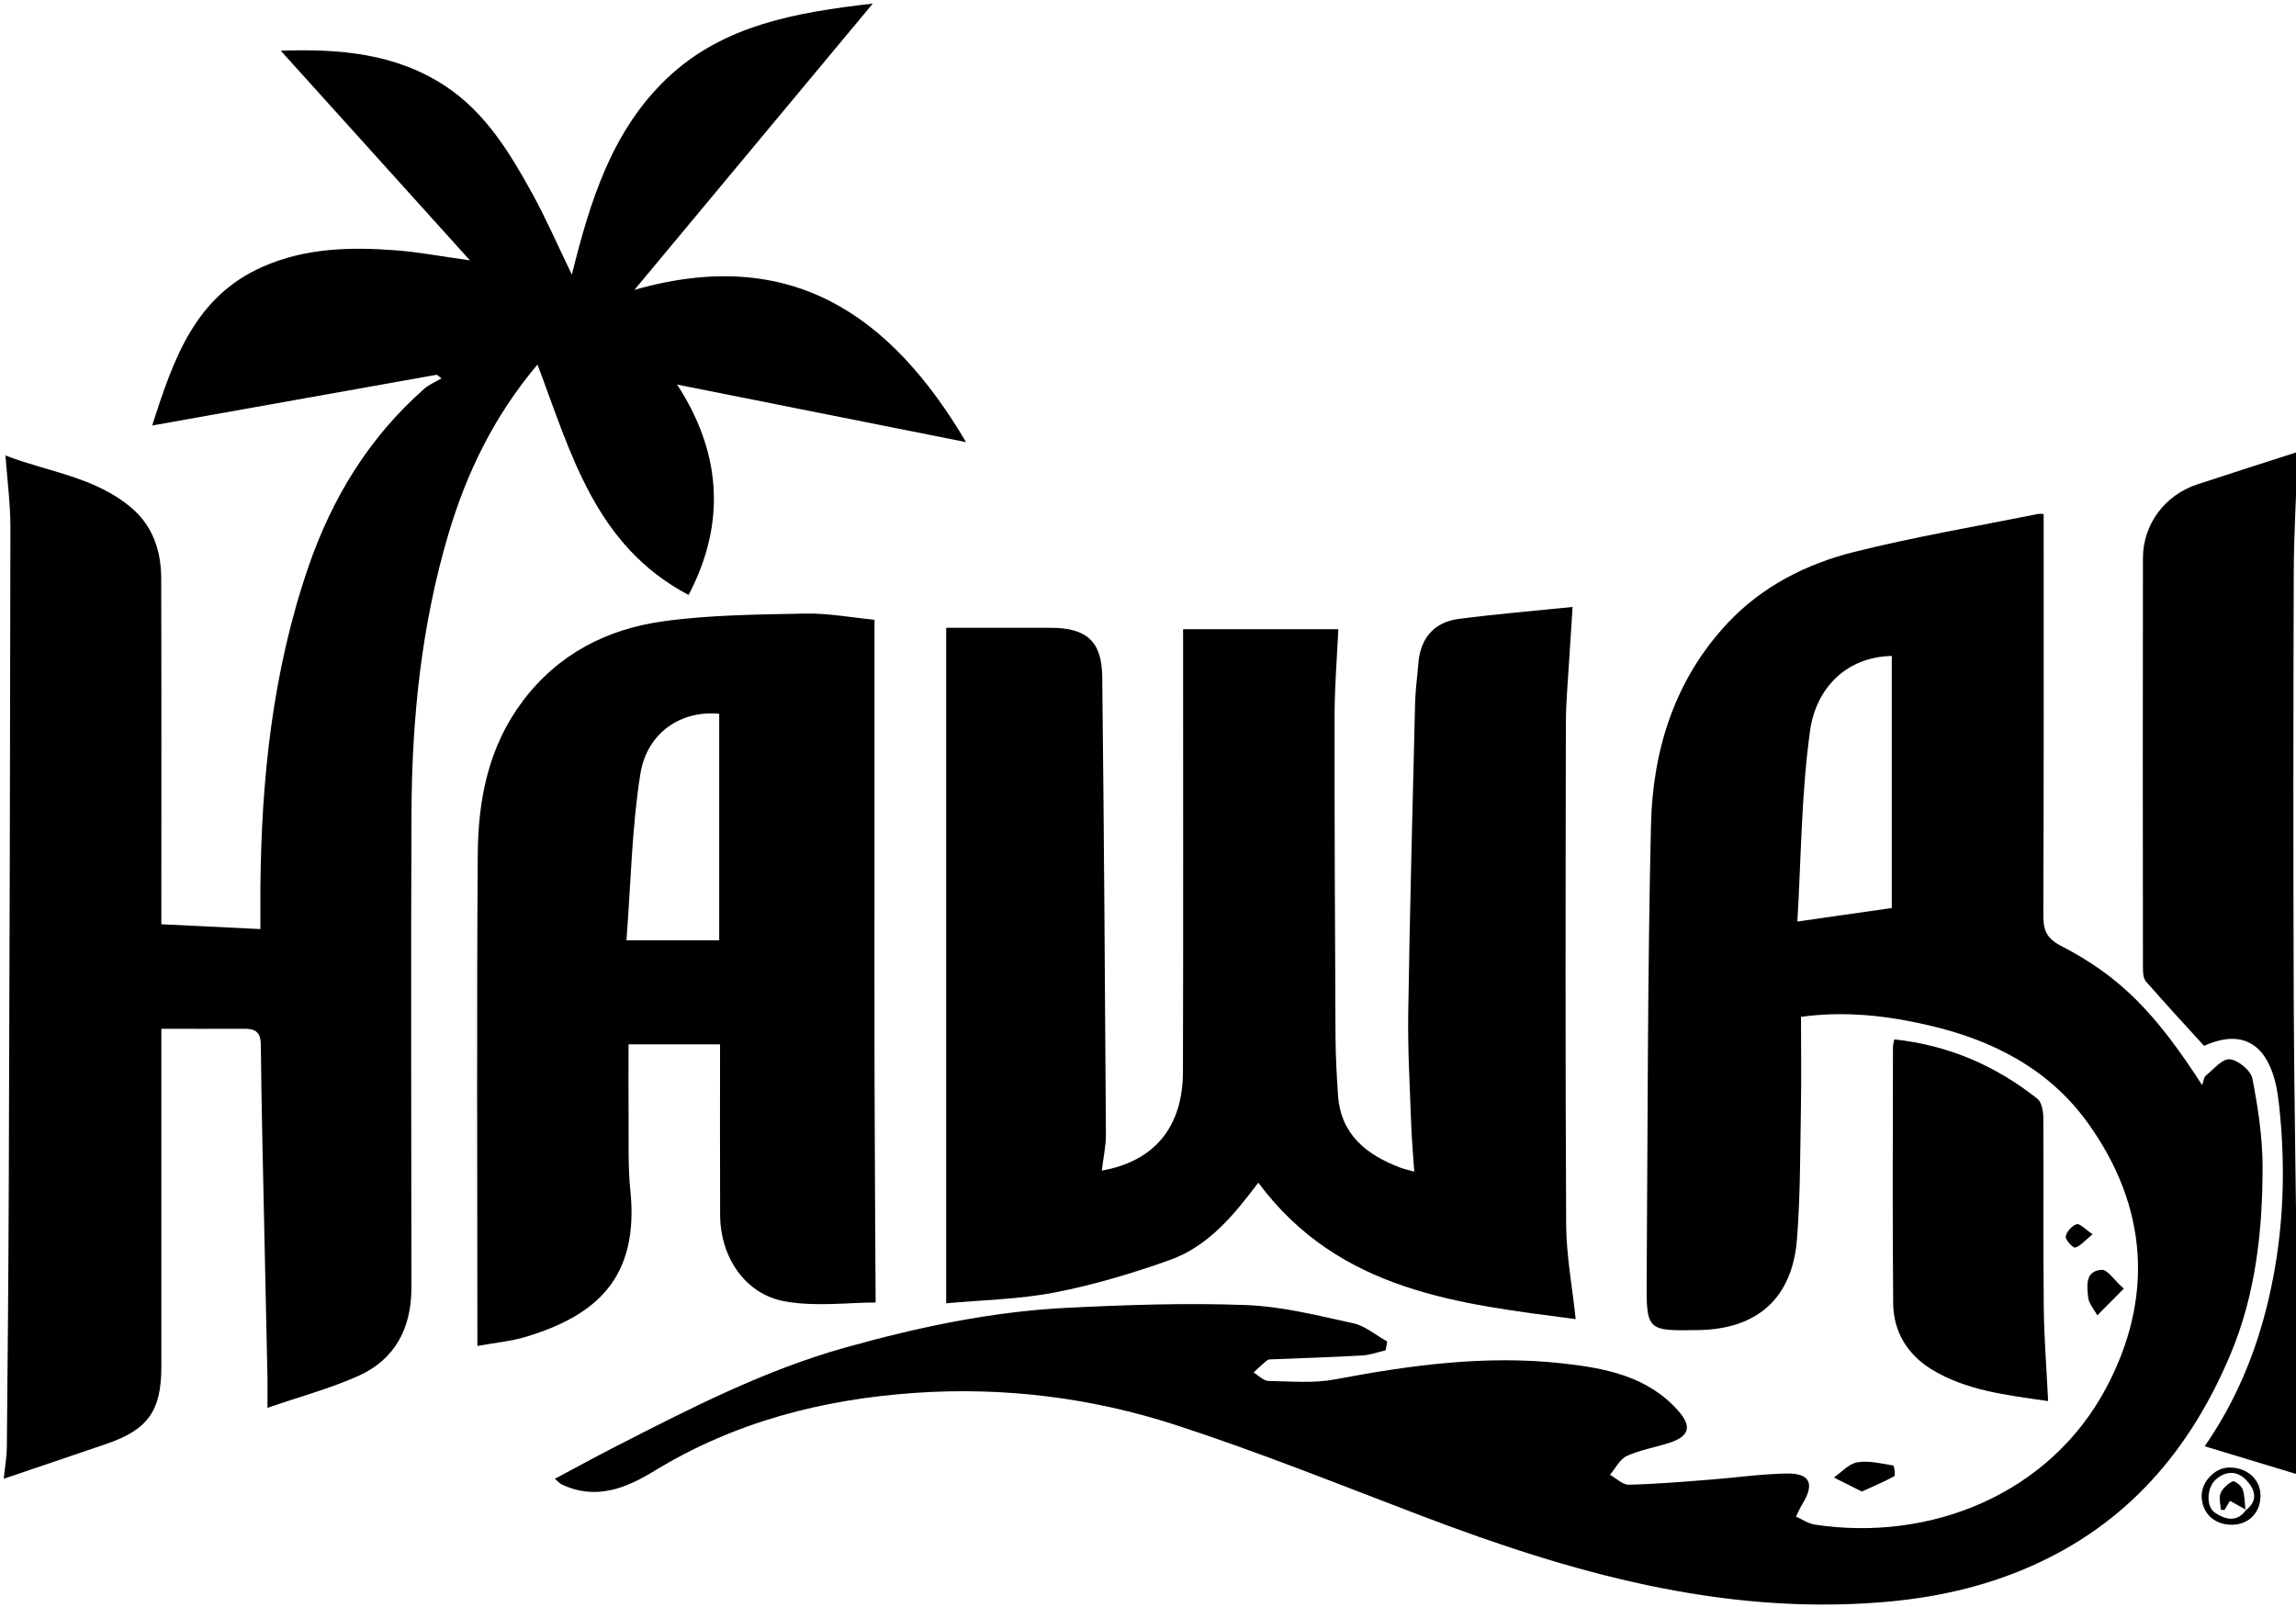 <svg xmlns="http://www.w3.org/2000/svg" width="180" height="126" viewBox="0 0 180 126" fill="none"><g clip-path="url(#clip0_1398_2833)"><path d="M22.014 3.976C26.62 3.815 31.052 4.181 34.958 6.778C38.062 8.844 39.961 11.968 41.714 15.147C42.826 17.168 43.745 19.292 44.832 21.534C46.259 15.776 47.968 10.259 52.28 6.152C56.686 1.959 62.402 0.973 68.425 0.281C62.209 7.749 56.133 15.046 49.735 22.73C62.027 19.203 69.864 24.722 75.735 34.665C68.175 33.158 60.612 31.654 53.084 30.152C56.43 35.302 57.041 40.819 53.983 46.649C46.633 42.773 44.766 35.519 42.137 28.587C38.728 32.619 36.569 37.089 35.136 41.937C33.041 49.024 32.292 56.308 32.26 63.66C32.202 76.099 32.251 88.542 32.254 100.981C32.254 104.126 30.98 106.59 28.084 107.887C25.893 108.867 23.547 109.495 20.968 110.383C20.968 109.351 20.979 108.662 20.968 107.973C20.887 104.085 20.798 100.197 20.717 96.309C20.616 91.51 20.495 86.712 20.449 81.913C20.44 80.927 20.02 80.659 19.166 80.662C17.059 80.671 14.95 80.665 12.65 80.665V82.23C12.65 90.539 12.65 98.851 12.65 107.161C12.65 110.608 11.604 112.092 8.355 113.207C5.727 114.109 3.093 114.991 0.294 115.943C0.392 114.989 0.527 114.256 0.536 113.521C0.602 106.581 0.666 99.641 0.689 92.701C0.749 75.572 0.798 58.443 0.816 41.315C0.816 39.51 0.574 37.709 0.429 35.712C3.744 37.003 7.479 37.383 10.353 39.859C11.995 41.274 12.633 43.228 12.638 45.347C12.664 53.849 12.65 62.352 12.65 70.854V72.468C15.238 72.595 17.711 72.713 20.414 72.846C20.414 71.767 20.409 70.736 20.414 69.707C20.481 61.095 21.368 52.595 24.193 44.404C26.049 39.023 28.948 34.273 33.266 30.478C33.655 30.137 34.162 29.933 34.615 29.665L34.243 29.382C26.908 30.691 19.57 31.999 11.932 33.363C13.636 28.013 15.336 23.232 20.605 20.912C23.951 19.436 27.456 19.358 30.992 19.623C32.79 19.759 34.572 20.099 36.84 20.413C31.767 14.79 26.94 9.438 22.011 3.976H22.014Z" fill="black"></path><path d="M108.629 105.872C108.018 106.013 107.415 106.244 106.799 106.279C104.504 106.411 102.207 106.477 99.91 106.573C99.72 106.581 99.484 106.555 99.351 106.653C98.971 106.944 98.63 107.29 98.276 107.613C98.665 107.844 99.048 108.264 99.44 108.273C101.196 108.311 103.003 108.469 104.706 108.146C110.603 107.028 116.52 106.23 122.518 106.901C125.832 107.273 129.138 107.887 131.551 110.593C132.631 111.807 132.479 112.585 130.937 113.104C129.813 113.484 128.611 113.668 127.542 114.156C126.991 114.406 126.651 115.127 126.216 115.634C126.711 115.908 127.21 116.424 127.7 116.412C129.836 116.363 131.971 116.176 134.104 116.012C136.096 115.859 138.082 115.568 140.076 115.533C141.915 115.502 142.281 116.352 141.292 117.94C141.145 118.176 141.039 118.441 140.802 118.914C141.313 119.139 141.774 119.462 142.272 119.539C151.337 120.914 160.666 117.159 165.102 108.852C168.852 101.829 168.428 94.635 163.667 88.029C160.594 83.766 156.153 81.529 151.149 80.377C147.93 79.636 144.656 79.252 141.194 79.728C141.194 82.192 141.229 84.582 141.186 86.971C141.125 90.372 141.145 93.781 140.877 97.168C140.511 101.788 137.77 104.209 133.176 104.287C129.089 104.359 129.066 104.356 129.095 100.255C129.179 88.392 129.158 76.529 129.432 64.672C129.571 58.749 131.317 53.212 135.511 48.782C138.185 45.955 141.63 44.211 145.342 43.28C150.106 42.087 154.965 41.266 159.784 40.297C160.001 40.254 160.243 40.32 160.217 40.317C160.217 50.855 160.234 61.302 160.191 71.75C160.185 72.92 160.433 73.569 161.574 74.16C166.186 76.543 168.967 79.382 172.642 85.08C172.757 84.763 172.774 84.463 172.93 84.337C173.535 83.844 174.227 82.996 174.809 83.054C175.469 83.12 176.458 83.936 176.582 84.57C177.025 86.844 177.377 89.179 177.38 91.49C177.383 96.499 176.838 101.471 174.881 106.146C171.74 113.657 166.794 119.485 159.159 122.831C155.409 124.474 151.544 125.304 147.475 125.629C134.88 126.635 123.135 123.292 111.566 118.897C105.118 116.447 98.714 113.856 92.163 111.726C85.571 109.584 78.698 108.734 71.766 109.21C64.52 109.706 57.6 111.481 51.314 115.323C49.063 116.701 46.679 117.663 44.011 116.375C43.889 116.317 43.797 116.202 43.498 115.948C45.123 115.084 46.633 114.254 48.17 113.467C54.052 110.455 59.92 107.426 66.342 105.636C71.996 104.059 77.712 102.843 83.577 102.546C88.266 102.31 92.976 102.151 97.665 102.324C100.49 102.428 103.305 103.143 106.09 103.754C107.035 103.961 107.868 104.691 108.75 105.181C108.712 105.411 108.672 105.642 108.635 105.869L108.629 105.872ZM148.31 51.431C144.65 51.512 142.359 54.059 141.909 57.27C141.217 62.202 141.209 67.225 140.909 72.255C143.633 71.865 145.927 71.537 148.31 71.194V51.431Z" fill="black"></path><path d="M74.172 49.226C76.925 49.226 79.657 49.226 82.392 49.226C85.179 49.226 86.381 50.284 86.413 53.056C86.546 65.012 86.629 76.967 86.701 88.922C86.707 89.862 86.494 90.801 86.376 91.784C90.508 91.049 92.728 88.369 92.739 84.034C92.771 72.511 92.751 60.985 92.751 49.336H104.922C104.818 51.584 104.631 53.817 104.628 56.054C104.617 64.458 104.657 72.86 104.7 81.264C104.709 82.798 104.793 84.331 104.896 85.861C105.107 88.965 107.127 90.545 109.79 91.554C110.096 91.669 110.421 91.735 110.874 91.865C110.787 90.556 110.672 89.305 110.629 88.052C110.528 85.178 110.358 82.305 110.401 79.431C110.528 71.324 110.741 63.216 110.94 55.109C110.963 54.106 111.113 53.108 111.185 52.108C111.332 50.085 112.364 48.785 114.39 48.523C117.31 48.145 120.247 47.9 123.287 47.589C123.186 49.174 123.097 50.44 123.022 51.708C122.924 53.379 122.763 55.051 122.76 56.725C122.737 69.837 122.711 82.948 122.783 96.056C122.797 98.448 123.256 100.837 123.529 103.428C114.428 102.235 105.003 101.281 98.648 92.73C96.774 95.211 94.763 97.707 91.705 98.796C88.77 99.843 85.753 100.742 82.701 101.336C79.916 101.878 77.037 101.924 74.178 102.189V49.226H74.172Z" fill="black"></path><path d="M68.558 48.592V66.505C68.558 72.459 68.546 78.417 68.561 84.371C68.575 90.248 68.618 96.125 68.647 102.125C66.523 102.125 63.964 102.471 61.54 102.039C58.41 101.483 56.473 98.566 56.456 95.28C56.435 90.865 56.45 86.449 56.45 81.884H49.276C49.276 83.754 49.262 85.659 49.279 87.565C49.299 89.484 49.221 91.418 49.417 93.323C50.124 100.191 46.76 103.149 41.212 104.82C40.042 105.172 38.797 105.281 37.425 105.532C37.425 104.927 37.425 104.457 37.425 103.984C37.425 91.64 37.364 79.296 37.456 66.954C37.488 62.674 38.295 58.538 40.984 54.967C43.763 51.275 47.579 49.327 51.98 48.716C55.657 48.206 59.413 48.183 63.137 48.108C64.918 48.073 66.705 48.413 68.552 48.592H68.558ZM49.112 73.73H56.384V55.968C53.415 55.676 50.72 57.426 50.201 60.694C49.533 64.905 49.461 69.214 49.112 73.73Z" fill="black"></path><path d="M180.138 35.432C180.026 38.672 179.836 41.807 179.824 44.946C179.787 56.04 179.781 67.133 179.821 78.227C179.847 85.377 179.988 92.525 180.055 99.676C180.095 104.033 180.078 108.394 180.106 112.752C180.112 113.608 180.21 114.464 180.288 115.654C177.815 114.905 175.38 114.167 172.841 113.398C175.267 109.896 176.832 106.117 177.801 102.079C178.948 97.298 179.21 92.459 178.766 87.576C178.662 86.446 178.55 85.282 178.193 84.213C177.305 81.552 175.394 80.818 172.792 82.002C171.267 80.325 169.725 78.659 168.232 76.947C168.022 76.705 168.001 76.244 168.001 75.883C167.99 65.173 167.981 54.463 168.001 43.753C168.007 41.096 169.725 38.816 172.261 37.98C174.898 37.109 177.547 36.268 180.138 35.432V35.432Z" fill="black"></path><path d="M148.506 81.495C152.772 81.95 156.461 83.567 159.727 86.15C160.073 86.423 160.188 87.153 160.191 87.671C160.225 92.611 160.173 97.554 160.225 102.497C160.251 104.887 160.442 107.273 160.568 109.855C157.288 109.38 154.121 109.034 151.374 107.333C149.55 106.204 148.44 104.402 148.42 102.215C148.357 95.496 148.397 88.778 148.403 82.063C148.403 81.924 148.452 81.786 148.506 81.498V81.495Z" fill="black"></path><path d="M145.959 116.945C145.128 116.53 144.448 116.187 143.768 115.847C144.379 115.429 144.947 114.764 145.61 114.654C146.512 114.504 147.489 114.752 148.42 114.905C148.501 114.916 148.61 115.686 148.506 115.744C147.708 116.185 146.858 116.536 145.959 116.948V116.945Z" fill="black"></path><path d="M166.497 101.042C165.65 101.895 165.036 102.514 164.425 103.131C164.174 102.664 163.756 102.215 163.707 101.725C163.615 100.831 163.448 99.647 164.765 99.56C165.212 99.531 165.716 100.341 166.5 101.042H166.497Z" fill="black"></path><path d="M177.216 117.225C177.236 118.56 176.343 119.511 175.043 119.548C173.642 119.588 172.645 118.689 172.604 117.346C172.57 116.211 173.604 115.095 174.72 115.066C176.126 115.029 177.196 115.957 177.216 117.225ZM176.043 118.43C177.095 117.649 176.772 116.738 176.08 116.029C175.374 115.303 174.463 115.303 173.674 116.043C173.014 116.663 172.927 118.127 173.648 118.609C174.432 119.133 175.368 119.413 176.092 118.381L176.043 118.43Z" fill="black"></path><path d="M164.056 96.77C163.445 97.272 163.113 97.695 162.693 97.817C162.522 97.866 161.906 97.211 161.949 96.952C162.009 96.574 162.433 96.102 162.802 95.986C163.05 95.909 163.468 96.381 164.059 96.77H164.056Z" fill="black"></path><path d="M176.092 118.381C175.706 118.168 175.319 117.951 174.824 117.678C174.72 117.851 174.556 118.124 174.391 118.395C174.296 118.389 174.201 118.384 174.109 118.381C174.089 117.946 173.933 117.456 174.083 117.09C174.242 116.701 174.645 116.343 175.028 116.147C175.167 116.078 175.717 116.479 175.812 116.758C175.991 117.28 175.977 117.871 176.04 118.433L176.089 118.384L176.092 118.381Z" fill="black"></path></g><defs><clipPath id="clip0_1398_2833"><rect width="180" height="125.533" fill="white" transform="translate(0 0.281)"></rect></clipPath></defs></svg>